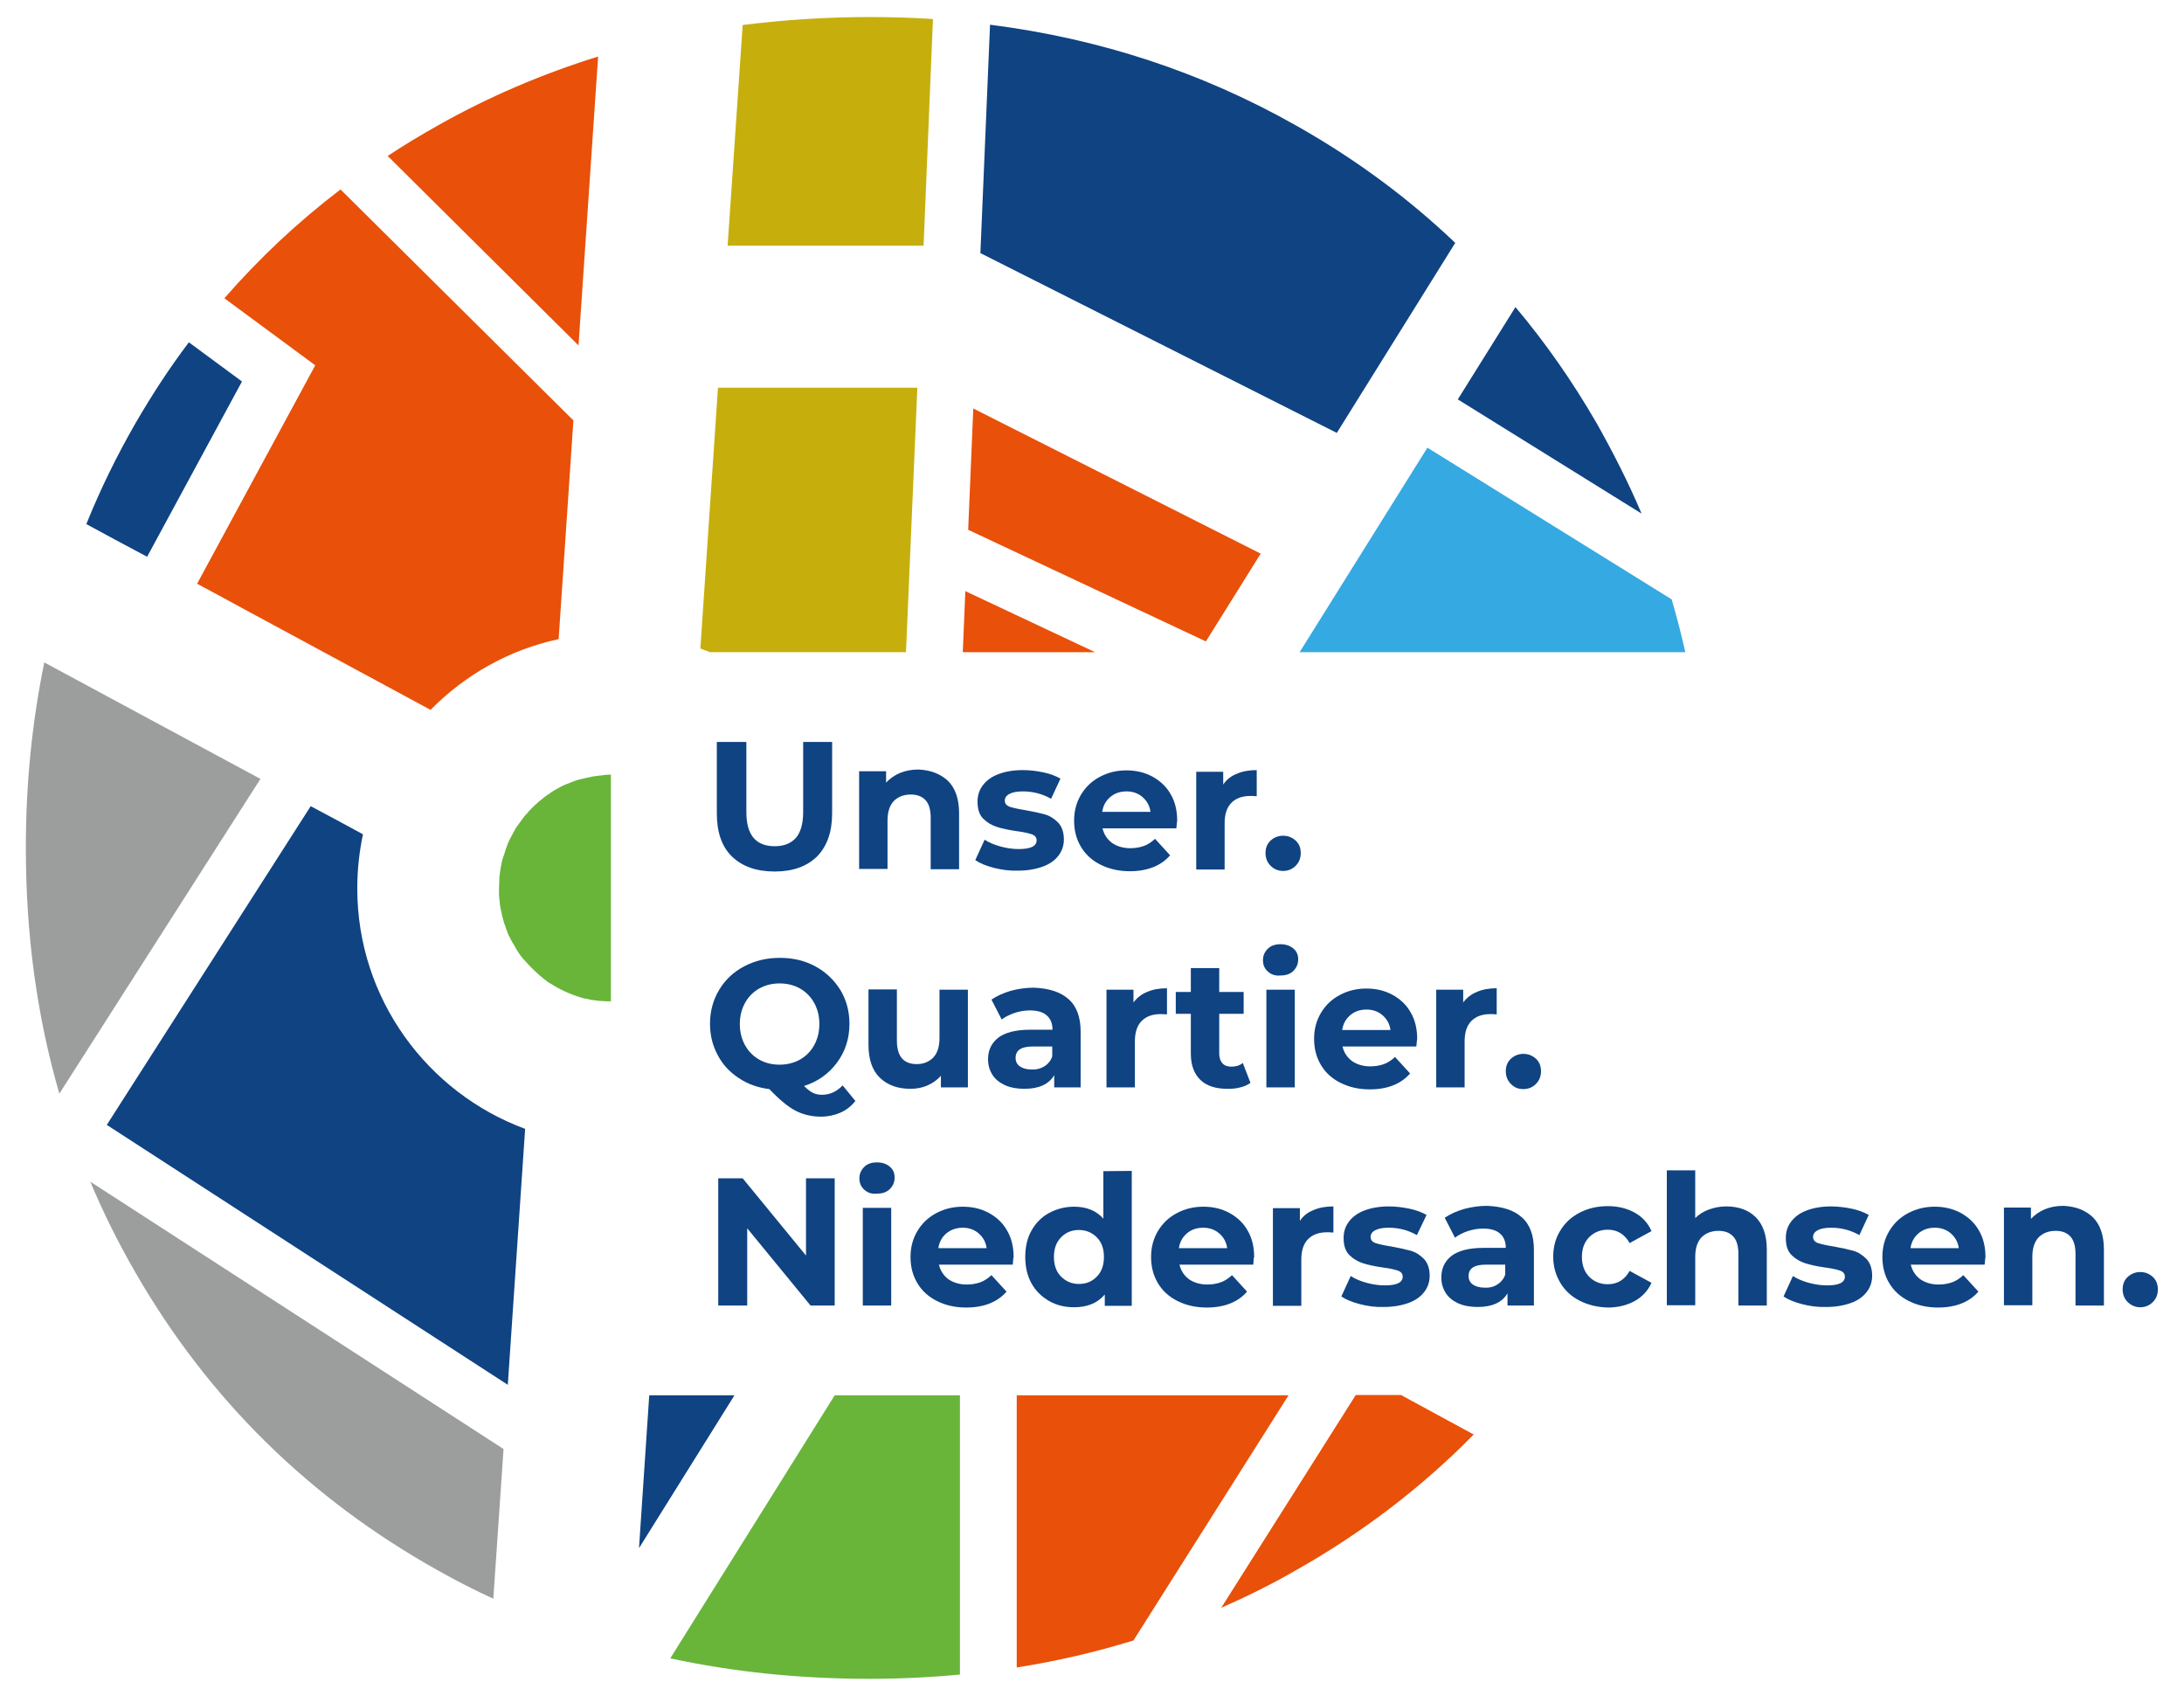 <?xml version="1.0" encoding="utf-8"?>
<!-- Generator: Adobe Illustrator 27.0.0, SVG Export Plug-In . SVG Version: 6.00 Build 0)  -->
<svg version="1.1" id="Ebene_1" xmlns="http://www.w3.org/2000/svg" xmlns:xlink="http://www.w3.org/1999/xlink" x="0px" y="0px"
	 viewBox="0 0 769 597" style="enable-background:new 0 0 769 597;" xml:space="preserve">
<style type="text/css">
	.st0{display:none;}
	.st1{fill:#0F4382;}
	.st2{fill:#C6AF0C;}
	.st3{fill:#E95009;}
	.st4{fill:#9C9D9D;}
	.st5{fill:#35A9E1;}
	.st6{fill:#68B53A;}
</style>
<g id="Ebene_2_00000119084224556870624290000004105416510033604792_" class="st0">
</g>
<g id="Ebene_1_00000014604825769526039810000016885520440600781213_">
	<g>
		<path class="st1" d="M85.2,134.3l-18.7-13.8c-6.8,9-13,18.5-18.8,28.5c-6.6,11.5-12.4,23.3-17.3,35.5c6.4,3.5,13.5,7.3,21.4,11.5
			L85.2,134.3z"/>
		<path class="st2" d="M328.5,6.7C321.1,6.2,313.6,6,306,6c-15.2,0-30.1,1-44.5,2.8l-5.3,77.7h69L328.5,6.7z"/>
		<path class="st3" d="M210.6,19.9C191,26,172.2,34,154.3,44.1c-6.1,3.4-12,7-17.8,10.8l67.2,66.7L210.6,19.9z"/>
		<path class="st3" d="M69.4,205.5c5.1,2.7,10.4,5.6,16.1,8.7c19.6,10.6,41.7,22.5,66.1,35.7c12.1-12.3,27.7-21.2,45.1-24.9l5.2-77
			l-82-81.3C104.9,78.1,91.3,90.9,79,105l32,23.6L69.4,205.5z"/>
		<polygon class="st3" points="443.9,194.9 342.7,143.8 340.9,186.5 424.6,225.8 		"/>
		<path class="st1" d="M562.2,149c-8.5-14.7-18-28.3-28.6-40.9l-20.3,32.5l64.7,40.2C573.4,169.9,568,159.3,562.2,149z"/>
		<path class="st1" d="M512.4,85.5c-16.7-15.9-35.4-29.7-56.2-41.4c-33.1-18.7-69-30.5-107.6-35.4l-3.4,80.4l125.5,63.3L512.4,85.5z
			"/>
		<path class="st4" d="M15.6,233.2c-4.3,20.9-6.5,42.6-6.5,65.3c0,30.5,3.9,59.3,11.8,86.5l70.8-110.8
			C62.9,258.7,37.1,244.8,15.6,233.2z"/>
		<path class="st4" d="M47.7,448c25.7,44.6,61.3,79.6,106.6,104.9c6.4,3.6,12.8,6.9,19.4,9.9l3.6-52.7L31.8,416
			C36.4,427,41.7,437.6,47.7,448z"/>
		<path class="st1" d="M125.8,312.8c0-6.6,0.7-12.9,2-19.1c-6.2-3.4-12.4-6.7-18.4-9.9L37.6,396l141.2,91.5l6.1-90.1
			C150.5,384.7,125.8,351.6,125.8,312.8z"/>
		<path class="st5" d="M593.4,229.6c-1.4-6.3-3-12.5-4.8-18.6l-86-53.4l-45,72H593.4z"/>
		<polygon class="st3" points="385.6,229.6 339.9,208.1 339,229.6 		"/>
		<path class="st2" d="M319,229.6l4-93.1h-70.2l-6.2,91.8c1.1,0.4,2.3,0.9,3.4,1.3H319z"/>
		<path class="st6" d="M215.4,272.7c-0.8,0-1.5,0-2.3,0.1c-0.2,0-0.5,0-0.7,0.1c-0.8,0.1-1.5,0.1-2.3,0.3c-0.1,0-0.2,0-0.4,0
			c-0.9,0.1-1.7,0.3-2.5,0.5c-0.2,0-0.4,0.1-0.6,0.1c-0.7,0.2-1.4,0.3-2.1,0.5c-0.2,0-0.3,0.1-0.5,0.1c-0.8,0.2-1.6,0.5-2.4,0.8
			c-0.2,0.1-0.3,0.1-0.5,0.2c-0.7,0.3-1.3,0.5-2,0.8c-0.2,0.1-0.3,0.1-0.5,0.2c-0.8,0.4-1.5,0.7-2.3,1.2c-0.1,0-0.1,0.1-0.2,0.1
			c-0.7,0.4-1.4,0.8-2,1.2c-0.1,0.1-0.3,0.2-0.4,0.3c-1.4,0.9-2.8,2-4.1,3.1c-0.1,0.1-0.2,0.2-0.3,0.3c-1.3,1.1-2.6,2.4-3.7,3.7
			c-0.1,0.1-0.1,0.2-0.2,0.2c-0.6,0.6-1.1,1.3-1.6,2l0,0c-0.5,0.7-1.1,1.5-1.6,2.2l-0.1,0.1c-0.5,0.7-0.9,1.4-1.3,2.2
			c0,0.1-0.1,0.1-0.1,0.2c-0.8,1.4-1.5,2.8-2.1,4.3c0,0.1-0.1,0.2-0.1,0.3c-0.2,0.6-0.4,1.1-0.6,1.7c0,0.1-0.1,0.3-0.1,0.4
			c-0.2,0.5-0.3,1-0.5,1.5c-0.1,0.2-0.1,0.4-0.2,0.5c-0.1,0.5-0.3,1-0.4,1.5c-0.1,0.2-0.1,0.4-0.1,0.6c-0.1,0.5-0.2,0.9-0.3,1.4
			c0,0.2-0.1,0.5-0.1,0.7c-0.1,0.5-0.1,0.9-0.2,1.4c0,0.2-0.1,0.5-0.1,0.7c-0.1,0.5-0.1,1-0.1,1.5c0,0.2,0,0.4,0,0.6
			c0,0.7-0.1,1.4-0.1,2.2c0,0.7,0,1.3,0,1.9c0,0.2,0,0.4,0,0.6c0,0.4,0.1,0.9,0.1,1.3c0,0.3,0.1,0.5,0.1,0.7c0,0.4,0.1,0.8,0.1,1.2
			c0,0.3,0.1,0.5,0.1,0.8c0.1,0.4,0.1,0.7,0.2,1.1c0.1,0.3,0.1,0.5,0.2,0.8c0.1,0.4,0.2,0.7,0.2,1.1c0.1,0.3,0.1,0.5,0.2,0.8
			c0.1,0.4,0.2,0.7,0.3,1s0.1,0.5,0.2,0.8c0.1,0.4,0.2,0.7,0.4,1.1c0.1,0.2,0.2,0.5,0.2,0.7c0.2,0.5,0.4,1,0.6,1.6
			c0.1,0.3,0.2,0.5,0.3,0.8s0.3,0.7,0.5,1c0.1,0.3,0.3,0.5,0.4,0.8c0.1,0.3,0.3,0.5,0.4,0.8c0.2,0.3,0.3,0.6,0.5,0.8
			c0.1,0.2,0.3,0.5,0.4,0.7c0.2,0.3,0.4,0.6,0.5,0.9c0.1,0.2,0.3,0.4,0.4,0.7c0.2,0.3,0.4,0.6,0.6,0.9c0.1,0.2,0.3,0.4,0.4,0.6
			c0.2,0.3,0.4,0.6,0.7,0.9c0.1,0.2,0.2,0.3,0.4,0.5c0.3,0.3,0.5,0.6,0.8,0.9c0.1,0.1,0.1,0.2,0.2,0.2c1.4,1.6,2.9,3.1,4.5,4.5
			c0.1,0.1,0.1,0.1,0.2,0.2c0.4,0.3,0.7,0.6,1.1,0.9c0.1,0.1,0.2,0.1,0.2,0.2c0.4,0.3,0.8,0.6,1.2,0.9c0.1,0.1,0.2,0.1,0.2,0.2
			c0.4,0.3,0.8,0.6,1.2,0.8c0.1,0,0.1,0.1,0.2,0.1c3.3,2.1,7,3.8,10.8,4.9l0,0c0.5,0.2,1.1,0.3,1.6,0.4h0.1c1.1,0.3,2.3,0.5,3.5,0.6
			l0,0c0.6,0.1,1.2,0.2,1.8,0.2c0.1,0,0.3,0,0.4,0c0.5,0,0.9,0.1,1.4,0.1s1.1,0,1.6,0v-79.8H215.4z"/>
		<polygon class="st1" points="228.6,491.2 225,545 258.6,491.2 		"/>
		<path class="st6" d="M293.9,491.2L236,583.8c22.3,4.8,45.6,7.2,70,7.2c10.9,0,21.5-0.5,32-1.5v-98.3H293.9z"/>
		<path class="st3" d="M358,491.2V587c14.1-2.2,27.8-5.4,41.1-9.5l54.6-86.3H358z"/>
		<path class="st3" d="M477.3,491.2L430,566c8.9-3.9,17.6-8.2,26.1-13.1c23.6-13.3,44.5-29.3,62.8-47.9c-8.4-4.6-17-9.2-25.6-13.9
			h-16V491.2z"/>
	</g>
	<g>
		<path class="st1" d="M257.7,301.5c-3.6-3.5-5.3-8.6-5.3-15.2v-25.1h10.4v24.7c0,8,3.3,12,10,12c3.2,0,5.7-1,7.4-2.9
			c1.7-1.9,2.6-5,2.6-9.1v-24.7H293v25.1c0,6.6-1.8,11.6-5.3,15.2c-3.6,3.5-8.5,5.3-14.9,5.3C266.3,306.8,261.3,305,257.7,301.5z"/>
		<path class="st1" d="M333.8,274.9c2.6,2.6,3.9,6.4,3.9,11.4V306h-10v-18.2c0-2.7-0.6-4.8-1.8-6.1c-1.2-1.3-2.9-2-5.2-2
			c-2.5,0-4.5,0.8-6,2.3c-1.5,1.6-2.2,3.9-2.2,6.9v17h-10v-34.4h9.5v4c1.3-1.4,3-2.6,4.9-3.4c2-0.8,4.1-1.2,6.5-1.2
			C327.7,271.1,331.1,272.4,333.8,274.9z"/>
		<path class="st1" d="M349.9,305.5c-2.7-0.7-4.9-1.6-6.5-2.7l3.3-7.2c1.5,1,3.4,1.8,5.6,2.4s4.3,0.9,6.4,0.9c4.2,0,6.3-1,6.3-3.1
			c0-1-0.6-1.7-1.7-2.1c-1.2-0.4-2.9-0.8-5.3-1.1c-2.8-0.4-5.1-0.9-7-1.5c-1.8-0.6-3.4-1.5-4.8-2.9s-2-3.4-2-6
			c0-2.2,0.6-4.1,1.9-5.8c1.3-1.7,3.1-3,5.5-3.9s5.3-1.4,8.5-1.4c2.4,0,4.9,0.3,7.3,0.8s4.4,1.3,6,2.2l-3.3,7.1
			c-3-1.7-6.3-2.6-9.9-2.6c-2.1,0-3.7,0.3-4.8,0.9c-1.1,0.6-1.6,1.4-1.6,2.3c0,1.1,0.6,1.8,1.7,2.2c1.2,0.4,3,0.8,5.5,1.2
			c2.8,0.5,5.1,1,6.9,1.5s3.3,1.5,4.7,2.9c1.3,1.4,2,3.4,2,5.9c0,2.1-0.6,4-1.9,5.7s-3.1,3-5.6,3.9s-5.4,1.4-8.7,1.4
			C355.5,306.6,352.7,306.2,349.9,305.5z"/>
		<path class="st1" d="M414.2,291.6h-26c0.5,2.1,1.6,3.8,3.3,5.1c1.7,1.2,3.9,1.9,6.5,1.9c1.8,0,3.4-0.3,4.8-0.8s2.7-1.4,3.9-2.5
			l5.3,5.8c-3.2,3.7-8,5.6-14.2,5.6c-3.9,0-7.3-0.8-10.3-2.3s-5.3-3.6-6.9-6.3c-1.6-2.7-2.4-5.7-2.4-9.2c0-3.4,0.8-6.4,2.4-9.1
			s3.8-4.8,6.6-6.3c2.8-1.5,5.9-2.3,9.4-2.3c3.4,0,6.4,0.7,9.2,2.2c2.7,1.5,4.9,3.5,6.4,6.2c1.6,2.7,2.3,5.9,2.3,9.4
			C414.4,289.1,414.4,290,414.2,291.6z M390.9,280.6c-1.5,1.3-2.5,3-2.8,5.2h17c-0.3-2.2-1.3-3.9-2.8-5.2c-1.5-1.3-3.4-2-5.6-2
			C394.3,278.6,392.4,279.3,390.9,280.6z"/>
		<path class="st1" d="M435.5,272.4c2-0.9,4.4-1.3,7-1.3v9.2c-1.1-0.1-1.9-0.1-2.2-0.1c-2.9,0-5.1,0.8-6.7,2.4s-2.4,4-2.4,7.2v16.3
			h-10v-34.4h9.5v4.5C431.8,274.5,433.4,273.2,435.5,272.4z"/>
		<path class="st1" d="M447.4,304.8c-1.2-1.2-1.8-2.7-1.8-4.5s0.6-3.3,1.8-4.4c1.2-1.1,2.7-1.7,4.4-1.7c1.7,0,3.2,0.6,4.4,1.7
			c1.2,1.1,1.8,2.6,1.8,4.4s-0.6,3.3-1.8,4.5c-1.2,1.2-2.7,1.8-4.4,1.8S448.6,306,447.4,304.8z"/>
		<path class="st1" d="M301.2,387.6c-1.5,1.8-3.2,3.2-5.3,4.1c-2.1,0.9-4.3,1.4-6.8,1.4c-3.3,0-6.3-0.7-9-2.1s-5.8-4-9.2-7.6
			c-4.1-0.5-7.7-1.8-10.8-3.9c-3.2-2.1-5.7-4.8-7.4-8.1c-1.8-3.3-2.7-7-2.7-11c0-4.4,1.1-8.4,3.2-11.9s5-6.3,8.8-8.3s7.9-3,12.6-3
			s8.8,1,12.5,3s6.6,4.8,8.8,8.3c2.1,3.5,3.2,7.5,3.2,11.9c0,5.2-1.5,9.8-4.4,13.7c-2.9,3.9-6.8,6.7-11.6,8.2
			c1.1,1.1,2.1,1.9,3.1,2.4s2.1,0.7,3.2,0.7c2.8,0,5.2-1.1,7.3-3.3L301.2,387.6z M262.3,367.9c1.2,2.2,2.9,3.9,5,5.1
			s4.5,1.8,7.2,1.8s5-0.6,7.2-1.8c2.1-1.2,3.8-2.9,5-5.1s1.8-4.7,1.8-7.4c0-2.8-0.6-5.2-1.8-7.4s-2.9-3.9-5-5.1s-4.5-1.8-7.2-1.8
			s-5,0.6-7.2,1.8c-2.1,1.2-3.8,2.9-5,5.1s-1.8,4.7-1.8,7.4S261.1,365.7,262.3,367.9z"/>
		<path class="st1" d="M340.8,348.4v34.4h-9.5v-4.1c-1.3,1.5-2.9,2.6-4.7,3.4c-1.8,0.8-3.8,1.2-6,1.2c-4.5,0-8.1-1.3-10.8-3.9
			s-4-6.5-4-11.6v-19.5h10v18c0,5.5,2.3,8.3,7,8.3c2.4,0,4.3-0.8,5.8-2.3c1.5-1.6,2.2-3.9,2.2-6.9v-17H340.8z"/>
		<path class="st1" d="M376.2,351.7c2.9,2.5,4.3,6.4,4.3,11.5v19.6h-9.3v-4.3c-1.9,3.2-5.4,4.8-10.5,4.8c-2.6,0-4.9-0.4-6.9-1.3
			c-1.9-0.9-3.4-2.1-4.4-3.7s-1.5-3.4-1.5-5.4c0-3.2,1.2-5.7,3.6-7.6c2.4-1.8,6.1-2.8,11.2-2.8h7.9c0-2.2-0.7-3.9-2-5
			c-1.3-1.2-3.3-1.8-6-1.8c-1.8,0-3.6,0.3-5.4,0.9s-3.3,1.4-4.5,2.3l-3.6-7c1.9-1.3,4.1-2.3,6.8-3.1c2.6-0.7,5.3-1.1,8.1-1.1
			C369.3,347.9,373.4,349.2,376.2,351.7z M367.7,375.4c1.3-0.8,2.3-2,2.8-3.5v-3.5h-6.8c-4.1,0-6.1,1.3-6.1,4c0,1.3,0.5,2.3,1.5,3
			s2.4,1.1,4.1,1.1C364.9,376.6,366.4,376.2,367.7,375.4z"/>
		<path class="st1" d="M403.9,349.2c2-0.9,4.4-1.3,7-1.3v9.2c-1.1-0.1-1.9-0.1-2.2-0.1c-2.9,0-5.1,0.8-6.7,2.4s-2.4,4-2.4,7.2v16.2
			h-10v-34.4h9.5v4.5C400.3,351.3,401.9,350,403.9,349.2z"/>
		<path class="st1" d="M440.3,381.2c-1,0.7-2.2,1.3-3.6,1.6c-1.4,0.4-2.9,0.5-4.5,0.5c-4.1,0-7.3-1-9.5-3.1s-3.4-5.2-3.4-9.2v-14.1
			H414v-7.7h5.3v-8.4h10v8.4h8.6v7.7h-8.6v14c0,1.5,0.4,2.6,1.1,3.4s1.8,1.2,3.2,1.2c1.6,0,2.9-0.4,4-1.3L440.3,381.2z"/>
		<path class="st1" d="M446.4,342c-1.2-1.1-1.7-2.4-1.7-4s0.6-2.9,1.7-4s2.6-1.6,4.5-1.6c1.8,0,3.3,0.5,4.5,1.5s1.7,2.3,1.7,3.8
			c0,1.7-0.6,3-1.7,4.1s-2.6,1.6-4.5,1.6C449.1,343.6,447.6,343.1,446.4,342z M445.9,348.4h10v34.4h-10V348.4z"/>
		<path class="st1" d="M498.7,368.4h-26c0.5,2.1,1.6,3.8,3.3,5.1c1.7,1.2,3.9,1.9,6.5,1.9c1.8,0,3.4-0.3,4.8-0.8
			c1.4-0.5,2.7-1.4,3.9-2.5l5.3,5.8c-3.2,3.7-8,5.6-14.2,5.6c-3.9,0-7.3-0.8-10.3-2.3s-5.3-3.6-6.9-6.3c-1.6-2.7-2.4-5.7-2.4-9.2
			c0-3.4,0.8-6.4,2.4-9.1s3.8-4.8,6.6-6.3c2.8-1.5,5.9-2.3,9.4-2.3c3.4,0,6.4,0.7,9.2,2.2c2.7,1.5,4.9,3.5,6.4,6.2
			c1.6,2.7,2.3,5.9,2.3,9.4C498.9,365.9,498.9,366.8,498.7,368.4z M475.4,357.4c-1.5,1.3-2.5,3-2.8,5.2h17c-0.3-2.2-1.3-3.9-2.8-5.2
			c-1.5-1.3-3.4-2-5.6-2C478.8,355.4,476.9,356.1,475.4,357.4z"/>
		<path class="st1" d="M520,349.2c2-0.9,4.4-1.3,7-1.3v9.2c-1.1-0.1-1.9-0.1-2.2-0.1c-2.9,0-5.1,0.8-6.7,2.4c-1.6,1.6-2.4,4-2.4,7.2
			v16.2h-10v-34.4h9.5v4.5C516.4,351.3,518,350,520,349.2z"/>
		<path class="st1" d="M532,381.6c-1.2-1.2-1.8-2.7-1.8-4.5s0.6-3.3,1.8-4.4s2.7-1.7,4.4-1.7s3.2,0.6,4.4,1.7s1.8,2.6,1.8,4.4
			s-0.6,3.3-1.8,4.5s-2.7,1.8-4.4,1.8C534.5,383.4,533.2,382.8,532,381.6z"/>
		<path class="st1" d="M293.9,414.8v44.8h-8.5l-22.3-27.2v27.2h-10.2v-44.8h8.6l22.3,27.2v-27.2H293.9z"/>
		<path class="st1" d="M304.3,418.8c-1.2-1.1-1.7-2.4-1.7-4s0.6-2.9,1.7-4s2.6-1.6,4.5-1.6c1.8,0,3.3,0.5,4.5,1.5s1.7,2.3,1.7,3.8
			c0,1.7-0.6,3-1.7,4.1s-2.6,1.6-4.5,1.6C306.9,420.4,305.5,419.9,304.3,418.8z M303.8,425.2h10v34.4h-10V425.2z"/>
		<path class="st1" d="M356.6,445.2h-26c0.5,2.1,1.6,3.8,3.3,5.1c1.7,1.2,3.9,1.9,6.5,1.9c1.8,0,3.4-0.3,4.8-0.8s2.7-1.4,3.9-2.5
			l5.3,5.8c-3.2,3.7-8,5.6-14.2,5.6c-3.9,0-7.3-0.8-10.3-2.3s-5.3-3.6-6.9-6.3c-1.6-2.7-2.4-5.7-2.4-9.2c0-3.4,0.8-6.4,2.4-9.1
			s3.8-4.8,6.6-6.3c2.8-1.5,5.9-2.3,9.4-2.3c3.4,0,6.4,0.7,9.2,2.2c2.7,1.5,4.9,3.5,6.4,6.2c1.6,2.7,2.3,5.9,2.3,9.4
			C356.8,442.7,356.7,443.6,356.6,445.2z M333.2,434.2c-1.5,1.3-2.5,3-2.8,5.2h17c-0.3-2.2-1.3-3.9-2.8-5.2c-1.5-1.3-3.4-2-5.6-2
			C336.7,432.2,334.8,432.9,333.2,434.2z"/>
		<path class="st1" d="M398.5,412.2v47.5H389v-4c-2.5,3-6.1,4.5-10.8,4.5c-3.2,0-6.2-0.7-8.8-2.2c-2.6-1.5-4.7-3.5-6.2-6.2
			s-2.2-5.8-2.2-9.3s0.7-6.7,2.2-9.3c1.5-2.7,3.6-4.8,6.2-6.2s5.6-2.2,8.8-2.2c4.4,0,7.8,1.4,10.3,4.2v-16.7L398.5,412.2
			L398.5,412.2z M386.2,449.4c1.7-1.7,2.5-4,2.5-6.9s-0.8-5.2-2.5-6.9c-1.7-1.7-3.8-2.6-6.3-2.6c-2.6,0-4.7,0.9-6.3,2.6
			c-1.7,1.7-2.5,4-2.5,6.9s0.8,5.2,2.5,6.9c1.7,1.7,3.8,2.6,6.3,2.6C382.5,452,384.6,451.1,386.2,449.4z"/>
		<path class="st1" d="M441.3,445.2h-26c0.5,2.1,1.6,3.8,3.3,5.1c1.7,1.2,3.9,1.9,6.5,1.9c1.8,0,3.4-0.3,4.8-0.8s2.7-1.4,3.9-2.5
			l5.3,5.8c-3.2,3.7-8,5.6-14.2,5.6c-3.9,0-7.3-0.8-10.3-2.3s-5.3-3.6-6.9-6.3c-1.6-2.7-2.4-5.7-2.4-9.2c0-3.4,0.8-6.4,2.4-9.1
			s3.8-4.8,6.6-6.3c2.8-1.5,5.9-2.3,9.4-2.3c3.4,0,6.4,0.7,9.2,2.2c2.7,1.5,4.9,3.5,6.4,6.2c1.6,2.7,2.3,5.9,2.3,9.4
			C441.4,442.7,441.4,443.6,441.3,445.2z M417.9,434.2c-1.5,1.3-2.5,3-2.8,5.2h17c-0.3-2.2-1.3-3.9-2.8-5.2c-1.5-1.3-3.4-2-5.6-2
			C421.3,432.2,419.4,432.9,417.9,434.2z"/>
		<path class="st1" d="M462.5,426c2-0.9,4.4-1.3,7-1.3v9.2c-1.1-0.1-1.9-0.1-2.2-0.1c-2.9,0-5.1,0.8-6.7,2.4s-2.4,4-2.4,7.2v16.3
			h-10v-34.4h9.5v4.5C458.8,428.1,460.4,426.8,462.5,426z"/>
		<path class="st1" d="M478.8,459.1c-2.7-0.7-4.9-1.6-6.5-2.7l3.3-7.2c1.5,1,3.4,1.8,5.6,2.4s4.3,0.9,6.4,0.9c4.2,0,6.3-1,6.3-3.1
			c0-1-0.6-1.7-1.7-2.1c-1.2-0.4-2.9-0.8-5.3-1.1c-2.8-0.4-5.1-0.9-7-1.5c-1.8-0.6-3.4-1.5-4.8-2.9s-2-3.4-2-6
			c0-2.2,0.6-4.1,1.9-5.8c1.3-1.7,3.1-3,5.5-3.9s5.3-1.4,8.5-1.4c2.4,0,4.9,0.3,7.3,0.8s4.4,1.3,6,2.2l-3.4,7.1
			c-3-1.7-6.3-2.6-9.9-2.6c-2.1,0-3.7,0.3-4.8,0.9c-1.1,0.6-1.6,1.4-1.6,2.3c0,1.1,0.6,1.8,1.7,2.2c1.2,0.4,3,0.8,5.5,1.2
			c2.8,0.5,5.1,1,6.9,1.5c1.8,0.5,3.3,1.5,4.7,2.9c1.3,1.4,2,3.4,2,5.9c0,2.1-0.6,4-1.9,5.7c-1.3,1.7-3.1,3-5.6,3.9
			s-5.4,1.4-8.7,1.4C484.3,460.2,481.5,459.8,478.8,459.1z"/>
		<path class="st1" d="M535.8,428.5c2.9,2.5,4.3,6.4,4.3,11.5v19.6h-9.3v-4.3c-1.9,3.2-5.4,4.8-10.5,4.8c-2.6,0-4.9-0.4-6.9-1.3
			c-1.9-0.9-3.4-2.1-4.4-3.7s-1.5-3.4-1.5-5.4c0-3.2,1.2-5.7,3.6-7.6c2.4-1.8,6.1-2.8,11.2-2.8h7.9c0-2.2-0.7-3.9-2-5
			c-1.3-1.2-3.3-1.8-6-1.8c-1.8,0-3.6,0.3-5.4,0.9c-1.8,0.6-3.3,1.4-4.5,2.3l-3.6-7c1.9-1.3,4.1-2.3,6.8-3.1
			c2.6-0.7,5.3-1.1,8.1-1.1C528.9,424.7,533,426,535.8,428.5z M527.2,452.2c1.3-0.8,2.3-2,2.8-3.5v-3.5h-6.8c-4.1,0-6.1,1.3-6.1,4
			c0,1.3,0.5,2.3,1.5,3s2.4,1.1,4.1,1.1C524.5,453.4,526,453,527.2,452.2z"/>
		<path class="st1" d="M556.2,457.9c-2.9-1.5-5.2-3.6-6.8-6.3c-1.6-2.7-2.5-5.7-2.5-9.2c0-3.4,0.8-6.5,2.5-9.2
			c1.6-2.7,3.9-4.8,6.8-6.3c2.9-1.5,6.2-2.3,9.9-2.3c3.6,0,6.8,0.8,9.5,2.3s4.7,3.7,5.9,6.5l-7.7,4.2c-1.8-3.2-4.4-4.7-7.7-4.7
			c-2.6,0-4.8,0.9-6.5,2.6s-2.6,4-2.6,7c0,2.9,0.9,5.3,2.6,7c1.7,1.7,3.9,2.6,6.5,2.6c3.4,0,6-1.6,7.7-4.7l7.7,4.2
			c-1.2,2.7-3.2,4.9-5.9,6.4s-5.9,2.3-9.5,2.3C562.5,460.2,559.2,459.4,556.2,457.9z"/>
		<path class="st1" d="M618.2,428.5c2.6,2.6,3.9,6.4,3.9,11.4v19.7h-10v-18.2c0-2.7-0.6-4.8-1.8-6.1c-1.2-1.3-2.9-2-5.2-2
			c-2.5,0-4.5,0.8-6,2.3c-1.5,1.6-2.2,3.9-2.2,6.9v17h-10V412h10v16.8c1.3-1.3,2.9-2.3,4.8-3c1.9-0.7,3.9-1.1,6.1-1.1
			C612.2,424.7,615.7,426,618.2,428.5z"/>
		<path class="st1" d="M634.5,459.1c-2.7-0.7-4.9-1.6-6.5-2.7l3.3-7.2c1.5,1,3.4,1.8,5.6,2.4c2.2,0.6,4.3,0.9,6.4,0.9
			c4.2,0,6.3-1,6.3-3.1c0-1-0.6-1.7-1.7-2.1c-1.2-0.4-2.9-0.8-5.3-1.1c-2.8-0.4-5.1-0.9-7-1.5c-1.8-0.6-3.4-1.5-4.8-2.9s-2-3.4-2-6
			c0-2.2,0.6-4.1,1.9-5.8c1.3-1.7,3.1-3,5.5-3.9s5.3-1.4,8.5-1.4c2.4,0,4.9,0.3,7.3,0.8s4.4,1.3,6,2.2l-3.3,7.1
			c-3-1.7-6.3-2.6-9.9-2.6c-2.1,0-3.7,0.3-4.8,0.9s-1.6,1.4-1.6,2.3c0,1.1,0.6,1.8,1.7,2.2c1.2,0.4,3,0.8,5.5,1.2
			c2.8,0.5,5.1,1,6.9,1.5c1.8,0.5,3.3,1.5,4.7,2.9c1.3,1.4,2,3.4,2,5.9c0,2.1-0.6,4-1.9,5.7c-1.3,1.7-3.1,3-5.6,3.9
			s-5.4,1.4-8.7,1.4C640,460.2,637.2,459.8,634.5,459.1z"/>
		<path class="st1" d="M698.8,445.2h-26c0.5,2.1,1.6,3.8,3.3,5.1c1.7,1.2,3.9,1.9,6.5,1.9c1.8,0,3.4-0.3,4.8-0.8
			c1.4-0.5,2.7-1.4,3.9-2.5l5.3,5.8c-3.2,3.7-8,5.6-14.2,5.6c-3.9,0-7.3-0.8-10.3-2.3s-5.3-3.6-6.9-6.3c-1.6-2.7-2.4-5.7-2.4-9.2
			c0-3.4,0.8-6.4,2.4-9.1c1.6-2.7,3.8-4.8,6.6-6.3s5.9-2.3,9.4-2.3c3.4,0,6.4,0.7,9.2,2.2c2.7,1.5,4.9,3.5,6.4,6.2
			c1.6,2.7,2.3,5.9,2.3,9.4C699,442.7,699,443.6,698.8,445.2z M675.5,434.2c-1.5,1.3-2.5,3-2.8,5.2h17c-0.3-2.2-1.3-3.9-2.8-5.2
			c-1.5-1.3-3.4-2-5.6-2C678.9,432.2,677,432.9,675.5,434.2z"/>
		<path class="st1" d="M736.9,428.5c2.6,2.6,3.9,6.4,3.9,11.4v19.7h-10v-18.2c0-2.7-0.6-4.8-1.8-6.1c-1.2-1.3-2.9-2-5.2-2
			c-2.5,0-4.5,0.8-6,2.3c-1.5,1.6-2.2,3.9-2.2,6.9v17h-10v-34.4h9.5v4c1.3-1.4,3-2.6,4.9-3.4c2-0.8,4.1-1.2,6.5-1.2
			C730.9,424.7,734.2,426,736.9,428.5z"/>
		<path class="st1" d="M749.2,458.4c-1.2-1.2-1.8-2.7-1.8-4.5s0.6-3.3,1.8-4.4s2.7-1.7,4.4-1.7s3.2,0.6,4.4,1.7s1.8,2.6,1.8,4.4
			s-0.6,3.3-1.8,4.5s-2.7,1.8-4.4,1.8C751.9,460.2,750.5,459.6,749.2,458.4z"/>
	</g>
</g>
</svg>
